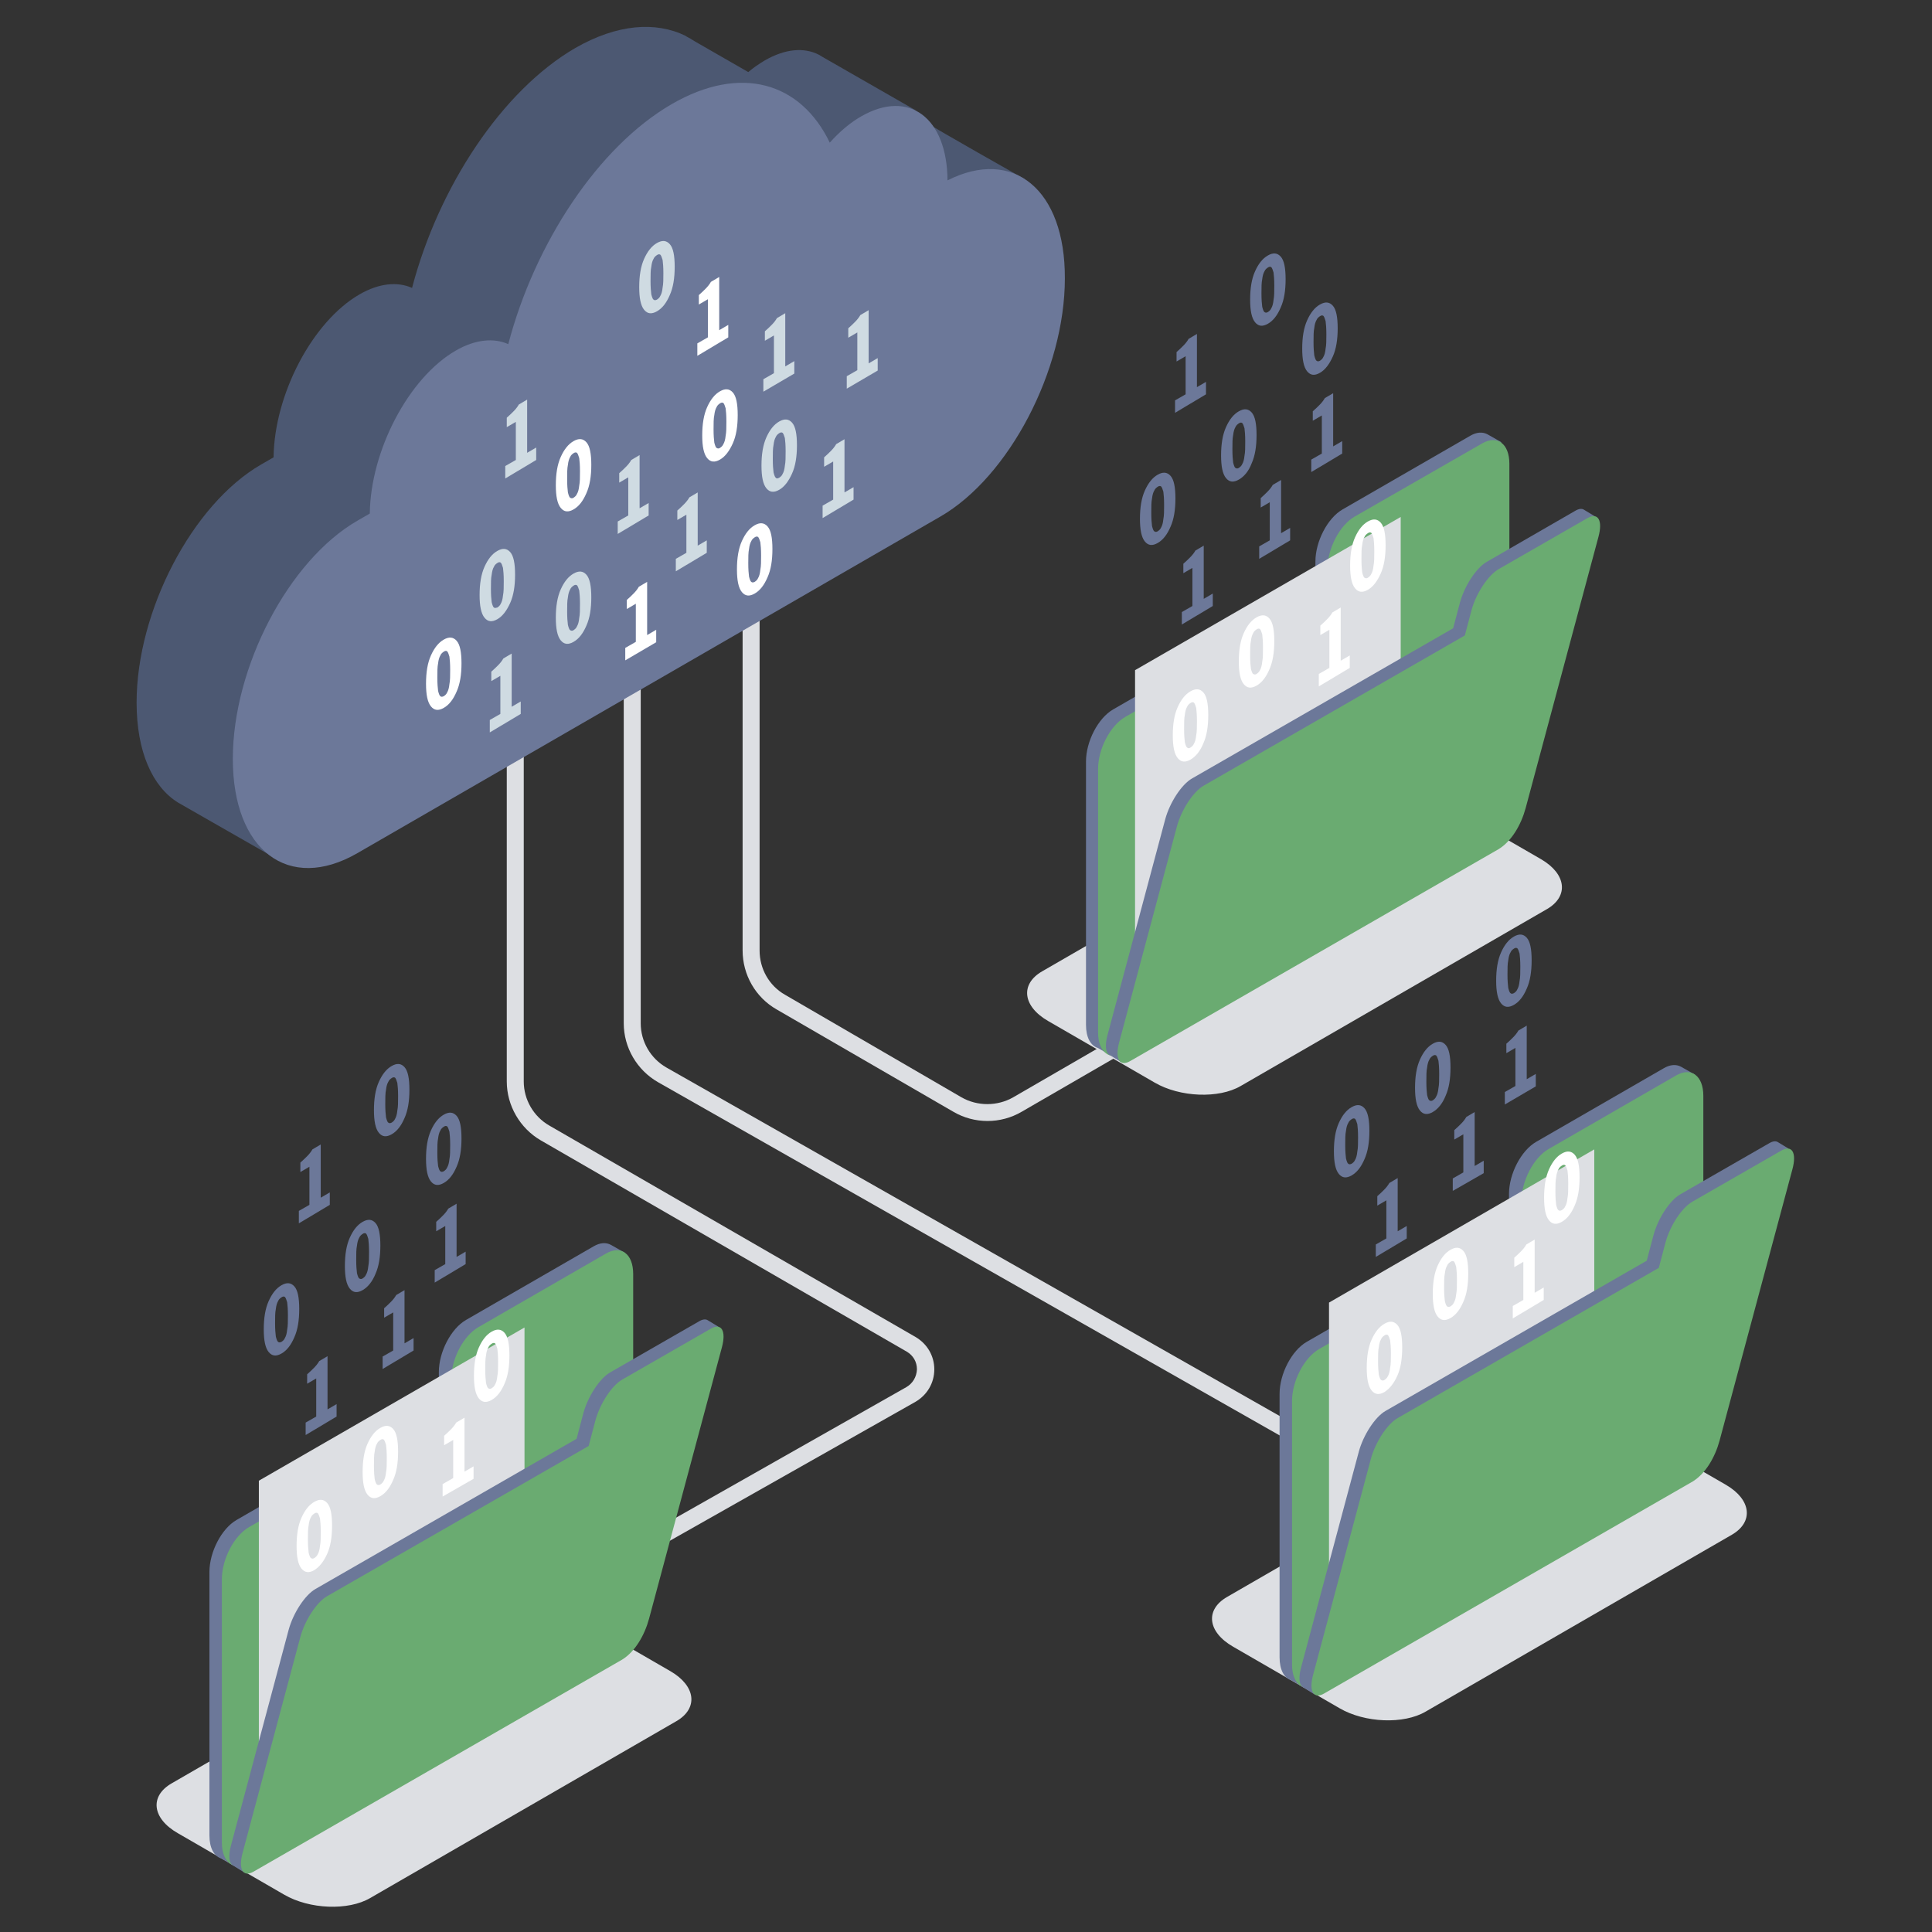 <?xml version="1.0" encoding="utf-8"?>
<!-- Generator: Adobe Illustrator 28.0.0, SVG Export Plug-In . SVG Version: 6.00 Build 0)  -->
<svg version="1.1" id="Capa_1" xmlns="http://www.w3.org/2000/svg" xmlns:xlink="http://www.w3.org/1999/xlink" x="0px" y="0px"
	 viewBox="0 0 512 512" style="enable-background:new 0 0 512 512;" xml:space="preserve">
<rect x="0" y="0" width="512" height="512" fill="#333333" stroke="none"/>
<style type="text/css">
	.st0{fill:#DDDFE3;}
	.st1{fill:#6C7899;}
	.st2{fill:#6AAB71;}
	.st3{fill:#FFFFFF;}
	.st4{fill:#4C5872;}
	.st5{fill:#CFDBE2;}
</style>
<g>
	<path class="st0" d="M179.3,456.1l-81.2,46.9c-5.8,3.4-16.1,3-22.8-0.9l-28.2-16.3c-6.8-3.9-7.5-9.8-1.6-13.2l81.2-46.9
		c5.8-3.4,16.1-3,22.8,0.9l28.2,16.3C184.4,446.8,185.1,452.7,179.3,456.1z"/>
	<path class="st0" d="M459,406.7l-81.2,46.9c-5.8,3.4-16.1,3-22.8-0.9l-28.2-16.3c-6.8-3.9-7.5-9.8-1.6-13.2l81.2-46.9
		c5.8-3.4,16.1-3,22.8,0.9l28.2,16.3C464.1,397.4,464.8,403.3,459,406.7z"/>
	<path class="st0" d="M410,240.9l-81.2,46.9c-5.8,3.4-16.1,3-22.8-0.9l-28.2-16.3c-6.8-3.9-7.5-9.8-1.6-13.2l81.2-46.9
		c5.8-3.4,16.1-3,22.8,0.9l28.2,16.3C415.1,231.6,415.8,237.5,410,240.9z"/>
	<g>
		<path class="st0" d="M142.9,427.9l-2.2-3.9l99.5-56.4c1.7-1,2.7-2.7,2.8-4.7c0-2-1-3.7-2.7-4.7l-97-56c-5.5-3.2-9-9.2-9-15.6
			v-97.8h4.5v97.8c0,4.8,2.6,9.3,6.8,11.7l97,56c3.1,1.8,5,5,5,8.6c0,3.6-1.9,6.8-5,8.6L142.9,427.9z"/>
	</g>
	<g>
		<path class="st0" d="M362.7,393.8l-188.3-107c-5.6-3.2-9.1-9.2-9.1-15.6v-98.4h4.5v98.4c0,4.8,2.6,9.3,6.8,11.7l188.3,107
			L362.7,393.8z"/>
	</g>
	<g>
		<path class="st0" d="M298.5,273.7c-0.9,0.3-1.8,0.8-2.7,1.3l-27.3,15.8c-4.2,2.4-9.5,2.4-13.7,0L208,263.6
			c-4.2-2.4-6.7-6.9-6.7-11.7v-97.7h-4.5v97.7c0,6.4,3.4,12.4,9,15.6l46.8,27.1c5.6,3.3,12.6,3.3,18.2,0l27.3-15.8
			c0.1-0.1,0.3-0.2,0.4-0.2V273.7z"/>
	</g>
	<g>
		<g>
			<path class="st1" d="M397.9,117.2l-3.7-2.1l0,0c-1.3-0.7-2.9-0.6-4.6,0.4l-33.8,19.5c-4,2.3-7.2,8.5-7.2,13.8v8.3l-53.6,30.9
				c-4,2.3-7.2,8.5-7.2,13.8v69.8c0,3.3,1.2,5.5,3.1,6.1l2.8,1.6l1.3-2.3l94.6-54.6c4-2.3,7.2-8.5,7.2-13.8V121
				c0-0.9-0.1-1.8-0.3-2.5L397.9,117.2z"/>
			<path class="st2" d="M351.8,150.7v8.3L298.2,190c-4,2.3-7.2,8.5-7.2,13.8v69.8c0,5.3,3.2,7.7,7.2,5.4l94.6-54.6
				c4-2.3,7.2-8.5,7.2-13.8v-87.7c0-5.3-3.2-7.7-7.2-5.4L359,136.9C355,139.2,351.8,145.4,351.8,150.7z"/>
			<polygon class="st0" points="371.2,230.8 300.8,271.4 300.8,177.6 371.2,137 			"/>
			<path class="st1" d="M422.6,136.8l-2.8-1.7l0,0c-0.6-0.4-1.4-0.3-2.4,0.3L394,148.9c-2.8,1.6-5.9,6.4-7.1,10.8l-1.8,6.8
				l-69.2,39.8c-2.8,1.6-5.9,6.4-7.1,10.8l-15.3,57.2c-0.7,2.6-0.5,4.4,0.3,5.1l0,0l0.1,0.1c0.1,0.1,0.2,0.1,0.2,0.1l2.9,1.8
				l97-58.4c3.4-2.1,5.9-6.4,7.1-10.8l19.3-71.9C420.6,139.2,422.6,136.8,422.6,136.8z"/>
			<path class="st2" d="M390,161.6l-1.8,6.8l-69.2,39.8c-2.8,1.6-5.9,6.4-7.1,10.8l-15.3,57.2c-1.2,4.4,0.1,6.6,2.9,5l97.7-56.2
				c3.4-2.1,5.9-6.4,7.1-10.8l19.3-71.9c1.2-4.4-0.1-6.6-2.9-5l-23.5,13.5C394.4,152.4,391.2,157.2,390,161.6z"/>
		</g>
		<g>
			<path class="st3" d="M349.5,181.9v-3.3l2.8-1.6v-10.1l-2.4,1.4v-2.5c0.7-0.6,1.3-1.2,1.8-1.7c0.5-0.5,1-1.1,1.4-1.8l2.2-1.3v14.1
				l2.4-1.4v3.3L349.5,181.9z"/>
		</g>
		<g>
			<path class="st1" d="M333.7,148.1v-3.3l2.8-1.6v-10.1l-2.4,1.4V132c0.7-0.6,1.3-1.2,1.8-1.7c0.5-0.5,1-1.1,1.4-1.8l2.2-1.3v14.1
				l2.4-1.4v3.3L333.7,148.1z"/>
		</g>
		<g>
			<path class="st1" d="M311.4,109.4v-3.3l2.8-1.6V94.4l-2.4,1.4v-2.5c0.7-0.6,1.3-1.2,1.8-1.7c0.5-0.5,1-1.1,1.4-1.8l2.2-1.3v14.1
				l2.4-1.4v3.3L311.4,109.4z"/>
		</g>
		<g>
			<path class="st1" d="M347.5,125.1v-3.3l2.8-1.6v-10.1l-2.4,1.4V109c0.7-0.6,1.3-1.2,1.8-1.7c0.5-0.5,1-1.1,1.4-1.8l2.2-1.3v14.1
				l2.4-1.4v3.3L347.5,125.1z"/>
		</g>
		<g>
			<path class="st1" d="M313.2,165.5v-3.3l2.8-1.6v-10.1l-2.4,1.4v-2.5c0.7-0.6,1.3-1.2,1.8-1.7c0.5-0.5,1-1.1,1.4-1.8l2.2-1.3v14.1
				l2.4-1.4v3.3L313.2,165.5z"/>
		</g>
		<g>
			<path class="st3" d="M333,181.7c-1.4,0.8-2.5,0.7-3.4-0.4c-0.9-1.1-1.3-3.1-1.3-6c0-3,0.4-5.5,1.3-7.5c0.9-2,2-3.4,3.4-4.2
				c1.4-0.8,2.5-0.7,3.4,0.3c0.9,1,1.3,3,1.3,6c0,3-0.4,5.5-1.3,7.5C335.5,179.5,334.4,180.9,333,181.7z M333,178.6
				c0.3-0.2,0.7-0.5,0.9-1c0.3-0.5,0.5-1.2,0.6-2.2c0.2-1,0.2-2.2,0.2-3.8c0-1.6-0.1-2.8-0.2-3.5c-0.2-0.7-0.4-1.2-0.6-1.4
				c-0.3-0.2-0.6-0.1-0.9,0.1c-0.3,0.2-0.7,0.5-0.9,1c-0.3,0.5-0.5,1.2-0.6,2.1c-0.2,0.9-0.2,2.2-0.2,3.8c0,1.6,0.1,2.7,0.2,3.5
				c0.2,0.8,0.4,1.3,0.6,1.4C332.4,178.8,332.7,178.8,333,178.6z"/>
		</g>
		<g>
			<path class="st3" d="M362.5,156.3c-1.4,0.8-2.5,0.7-3.4-0.4c-0.9-1.1-1.3-3.1-1.3-6c0-3,0.4-5.5,1.3-7.5c0.9-2,2-3.4,3.4-4.2
				c1.4-0.8,2.5-0.7,3.4,0.3c0.9,1,1.3,3,1.3,6c0,3-0.4,5.5-1.3,7.5C365,154,363.9,155.5,362.5,156.3z M362.5,153.1
				c0.3-0.2,0.7-0.5,0.9-1c0.3-0.5,0.5-1.2,0.6-2.2c0.2-1,0.2-2.2,0.2-3.8c0-1.6-0.1-2.8-0.2-3.5c-0.2-0.7-0.4-1.2-0.6-1.4
				c-0.3-0.2-0.6-0.1-0.9,0.1c-0.3,0.2-0.7,0.5-0.9,1c-0.3,0.5-0.5,1.2-0.6,2.1c-0.2,0.9-0.2,2.2-0.2,3.8c0,1.6,0.1,2.7,0.2,3.5
				c0.2,0.8,0.4,1.3,0.6,1.4C361.9,153.3,362.2,153.3,362.5,153.1z"/>
		</g>
		<g>
			<path class="st1" d="M328.3,127.1c-1.4,0.8-2.5,0.7-3.4-0.4c-0.9-1.1-1.3-3.1-1.3-6c0-3,0.4-5.5,1.3-7.5c0.9-2,2-3.4,3.4-4.2
				c1.4-0.8,2.5-0.7,3.4,0.3c0.9,1,1.3,3,1.3,6c0,3-0.4,5.5-1.3,7.5C330.9,124.9,329.7,126.3,328.3,127.1z M328.3,124
				c0.3-0.2,0.7-0.5,0.9-1c0.3-0.5,0.5-1.2,0.6-2.2c0.2-1,0.2-2.2,0.2-3.8c0-1.6-0.1-2.8-0.2-3.5c-0.2-0.7-0.4-1.2-0.6-1.4
				c-0.3-0.2-0.6-0.1-0.9,0.1c-0.3,0.2-0.7,0.5-0.9,1c-0.3,0.5-0.5,1.2-0.6,2.1c-0.2,0.9-0.2,2.2-0.2,3.8c0,1.6,0.1,2.7,0.2,3.5
				c0.2,0.8,0.4,1.3,0.6,1.4C327.7,124.2,328,124.2,328.3,124z"/>
		</g>
		<g>
			<path class="st1" d="M336,85.8c-1.4,0.8-2.5,0.7-3.4-0.4c-0.9-1.1-1.3-3.1-1.3-6c0-3,0.4-5.5,1.3-7.5c0.9-2,2-3.4,3.4-4.2
				c1.4-0.8,2.5-0.7,3.4,0.3c0.9,1,1.3,3,1.3,6c0,3-0.4,5.5-1.3,7.5C338.5,83.6,337.4,85,336,85.8z M336,82.7c0.3-0.2,0.7-0.5,0.9-1
				c0.3-0.5,0.5-1.2,0.6-2.2c0.2-1,0.2-2.2,0.2-3.8c0-1.6-0.1-2.8-0.2-3.5c-0.2-0.7-0.4-1.2-0.6-1.4c-0.3-0.2-0.6-0.1-0.9,0.1
				c-0.3,0.2-0.7,0.5-0.9,1c-0.3,0.5-0.5,1.2-0.6,2.1c-0.2,0.9-0.2,2.2-0.2,3.8c0,1.6,0.1,2.7,0.2,3.5c0.2,0.8,0.4,1.3,0.6,1.4
				C335.3,82.9,335.7,82.9,336,82.7z"/>
		</g>
		<g>
			<path class="st1" d="M306.8,143.9c-1.4,0.8-2.5,0.7-3.4-0.4c-0.9-1.1-1.3-3.1-1.3-6c0-3,0.4-5.5,1.3-7.5c0.9-2,2-3.4,3.4-4.2
				c1.4-0.8,2.5-0.7,3.4,0.3c0.9,1,1.3,3,1.3,6c0,3-0.4,5.5-1.3,7.5C309.3,141.7,308.2,143.1,306.8,143.9z M306.8,140.8
				c0.3-0.2,0.7-0.5,0.9-1c0.3-0.5,0.5-1.2,0.6-2.2c0.2-1,0.2-2.2,0.2-3.8c0-1.6-0.1-2.8-0.2-3.5c-0.2-0.7-0.4-1.2-0.6-1.4
				c-0.3-0.2-0.6-0.1-0.9,0.1c-0.3,0.2-0.7,0.5-0.9,1c-0.3,0.5-0.5,1.2-0.6,2.1c-0.2,0.9-0.2,2.2-0.2,3.8c0,1.6,0.1,2.7,0.2,3.5
				c0.2,0.8,0.4,1.3,0.6,1.4C306.1,141,306.5,141,306.8,140.8z"/>
		</g>
		<g>
			<path class="st1" d="M349.8,98.8c-1.4,0.8-2.5,0.7-3.4-0.4c-0.9-1.1-1.3-3.1-1.3-6c0-3,0.4-5.5,1.3-7.5c0.9-2,2-3.4,3.4-4.2
				c1.4-0.8,2.5-0.7,3.4,0.3c0.9,1,1.3,3,1.3,6c0,3-0.4,5.5-1.3,7.5C352.3,96.5,351.2,98,349.8,98.8z M349.8,95.6
				c0.3-0.2,0.7-0.5,0.9-1c0.3-0.5,0.5-1.2,0.6-2.2c0.2-1,0.2-2.2,0.2-3.8c0-1.6-0.1-2.8-0.2-3.5c-0.2-0.7-0.4-1.2-0.6-1.4
				c-0.3-0.2-0.6-0.1-0.9,0.1c-0.3,0.2-0.7,0.5-0.9,1c-0.3,0.5-0.5,1.2-0.6,2.1c-0.2,0.9-0.2,2.2-0.2,3.8c0,1.6,0.1,2.7,0.2,3.5
				c0.2,0.8,0.4,1.3,0.6,1.4C349.1,95.8,349.5,95.8,349.8,95.6z"/>
		</g>
		<g>
			<path class="st3" d="M315.5,201.3c-1.4,0.8-2.5,0.7-3.4-0.4c-0.9-1.1-1.3-3.1-1.3-6c0-3,0.4-5.5,1.3-7.5c0.9-2,2-3.4,3.4-4.2
				c1.4-0.8,2.5-0.7,3.4,0.3c0.9,1,1.3,3,1.3,6c0,3-0.4,5.5-1.3,7.5C318.1,199,316.9,200.5,315.5,201.3z M315.5,198.1
				c0.3-0.2,0.7-0.5,0.9-1c0.3-0.5,0.5-1.2,0.6-2.2c0.2-1,0.2-2.2,0.2-3.8c0-1.6-0.1-2.8-0.2-3.5c-0.2-0.7-0.4-1.2-0.6-1.4
				c-0.3-0.2-0.6-0.1-0.9,0.1c-0.3,0.2-0.7,0.5-0.9,1c-0.3,0.5-0.5,1.2-0.6,2.1c-0.2,0.9-0.2,2.2-0.2,3.8c0,1.6,0.1,2.7,0.2,3.5
				c0.2,0.8,0.4,1.3,0.6,1.4C314.9,198.4,315.2,198.3,315.5,198.1z"/>
		</g>
	</g>
	<g>
		<g>
			<path class="st1" d="M449.2,284.8l-3.7-2.1l0,0c-1.3-0.7-2.9-0.6-4.6,0.4l-33.8,19.5c-4,2.3-7.2,8.5-7.2,13.8v8.3l-53.6,30.9
				c-4,2.3-7.2,8.5-7.2,13.8v69.8c0,3.3,1.2,5.5,3.1,6.1l2.8,1.6l1.3-2.3l94.6-54.6c4-2.3,7.2-8.5,7.2-13.8v-87.7
				c0-0.9-0.1-1.8-0.3-2.5L449.2,284.8z"/>
			<path class="st2" d="M403.2,318.3v8.3l-53.6,30.9c-4,2.3-7.2,8.5-7.2,13.8v69.8c0,5.3,3.2,7.7,7.2,5.4l94.6-54.6
				c4-2.3,7.2-8.5,7.2-13.8v-87.7c0-5.3-3.2-7.7-7.2-5.4l-33.8,19.5C406.4,306.8,403.2,313,403.2,318.3z"/>
			<polygon class="st0" points="422.5,398.4 352.2,439 352.2,345.2 422.5,304.6 			"/>
			<path class="st1" d="M474,304.4l-2.8-1.7l0,0c-0.6-0.4-1.4-0.3-2.4,0.3l-23.5,13.5c-2.8,1.6-5.9,6.4-7.1,10.8l-1.8,6.8
				l-69.2,39.8c-2.8,1.6-5.9,6.4-7.1,10.8l-15.3,57.2c-0.7,2.6-0.5,4.4,0.3,5.1l0,0l0.1,0.1c0.1,0.1,0.2,0.1,0.2,0.1l2.9,1.8
				l97-58.4c3.4-2.1,5.9-6.4,7.1-10.8l19.3-71.9C472,306.8,474,304.4,474,304.4z"/>
			<path class="st2" d="M441.4,329.2l-1.8,6.8l-69.2,39.8c-2.8,1.6-5.9,6.4-7.1,10.8l-15.3,57.2c-1.2,4.4,0.1,6.6,2.9,5l97.7-56.2
				c3.4-2.1,5.9-6.4,7.1-10.8l19.3-71.9c1.2-4.4-0.1-6.6-2.9-5l-23.5,13.5C445.7,320,442.6,324.8,441.4,329.2z"/>
		</g>
		<g>
			<path class="st3" d="M400.9,349.4v-3.3l2.8-1.6v-10.1l-2.4,1.4v-2.5c0.7-0.6,1.3-1.2,1.8-1.7c0.5-0.5,1-1.1,1.4-1.8l2.2-1.3v14.1
				l2.4-1.4v3.3L400.9,349.4z"/>
		</g>
		<g>
			<path class="st1" d="M385,315.6v-3.3l2.8-1.6v-10.1l-2.4,1.4v-2.5c0.7-0.6,1.3-1.2,1.8-1.7c0.5-0.5,1-1.1,1.4-1.8l2.2-1.3V309
				l2.4-1.4v3.3L385,315.6z"/>
		</g>
		<g>
			<path class="st1" d="M398.8,292.7v-3.3l2.8-1.6v-10.1l-2.4,1.4v-2.5c0.7-0.6,1.3-1.2,1.8-1.7c0.5-0.5,1-1.1,1.4-1.8l2.2-1.3V286
				l2.4-1.4v3.3L398.8,292.7z"/>
		</g>
		<g>
			<path class="st1" d="M364.6,333.1v-3.3l2.8-1.6v-10.1l-2.4,1.4v-2.5c0.7-0.6,1.3-1.2,1.8-1.7c0.5-0.5,1-1.1,1.4-1.8l2.2-1.3v14.1
				l2.4-1.4v3.3L364.6,333.1z"/>
		</g>
		<g>
			<path class="st3" d="M384.4,349.3c-1.4,0.8-2.5,0.7-3.4-0.4c-0.9-1.1-1.3-3.1-1.3-6c0-3,0.4-5.5,1.3-7.5c0.9-2,2-3.4,3.4-4.2
				c1.4-0.8,2.5-0.7,3.4,0.3c0.9,1,1.3,3,1.3,6c0,3-0.4,5.5-1.3,7.5C386.9,347.1,385.8,348.5,384.4,349.3z M384.4,346.2
				c0.3-0.2,0.7-0.5,0.9-1c0.3-0.5,0.5-1.2,0.6-2.2c0.2-1,0.2-2.2,0.2-3.8c0-1.6-0.1-2.8-0.2-3.5c-0.2-0.7-0.4-1.2-0.6-1.4
				c-0.3-0.2-0.6-0.1-0.9,0.1c-0.3,0.2-0.7,0.5-0.9,1c-0.3,0.5-0.5,1.2-0.6,2.1c-0.2,0.9-0.2,2.2-0.2,3.8c0,1.6,0.1,2.7,0.2,3.5
				c0.2,0.8,0.4,1.3,0.6,1.4C383.7,346.4,384,346.4,384.4,346.2z"/>
		</g>
		<g>
			<path class="st3" d="M413.9,323.8c-1.4,0.8-2.5,0.7-3.4-0.4c-0.9-1.1-1.3-3.1-1.3-6c0-3,0.4-5.5,1.3-7.5c0.9-2,2-3.4,3.4-4.2
				c1.4-0.8,2.5-0.7,3.4,0.3c0.9,1,1.3,3,1.3,6c0,3-0.4,5.5-1.3,7.5C416.4,321.6,415.3,323,413.9,323.8z M413.9,320.7
				c0.3-0.2,0.7-0.5,0.9-1c0.3-0.5,0.5-1.2,0.6-2.2c0.2-1,0.2-2.2,0.2-3.8c0-1.6-0.1-2.8-0.2-3.5c-0.2-0.7-0.4-1.2-0.6-1.4
				c-0.3-0.2-0.6-0.1-0.9,0.1c-0.3,0.2-0.7,0.5-0.9,1c-0.3,0.5-0.5,1.2-0.6,2.1c-0.2,0.9-0.2,2.2-0.2,3.8c0,1.6,0.1,2.7,0.2,3.5
				c0.2,0.8,0.4,1.3,0.6,1.4C413.2,320.9,413.5,320.9,413.9,320.7z"/>
		</g>
		<g>
			<path class="st1" d="M379.7,294.7c-1.4,0.8-2.5,0.7-3.4-0.4c-0.9-1.1-1.3-3.1-1.3-6c0-3,0.4-5.5,1.3-7.5c0.9-2,2-3.4,3.4-4.2
				c1.4-0.8,2.5-0.7,3.4,0.3c0.9,1,1.3,3,1.3,6c0,3-0.4,5.5-1.3,7.5C382.3,292.4,381.1,293.9,379.7,294.7z M379.7,291.6
				c0.3-0.2,0.7-0.5,0.9-1c0.3-0.5,0.5-1.2,0.6-2.2c0.2-1,0.2-2.2,0.2-3.8c0-1.6-0.1-2.8-0.2-3.5c-0.2-0.7-0.4-1.2-0.6-1.4
				c-0.3-0.2-0.6-0.1-0.9,0.1c-0.3,0.2-0.7,0.5-0.9,1c-0.3,0.5-0.5,1.2-0.6,2.1c-0.2,0.9-0.2,2.2-0.2,3.8c0,1.6,0.1,2.7,0.2,3.5
				c0.2,0.8,0.4,1.3,0.6,1.4C379.1,291.8,379.4,291.8,379.7,291.6z"/>
		</g>
		<g>
			<path class="st1" d="M358.2,311.5c-1.4,0.8-2.5,0.7-3.4-0.4c-0.9-1.1-1.3-3.1-1.3-6c0-3,0.4-5.5,1.3-7.5c0.9-2,2-3.4,3.4-4.2
				c1.4-0.8,2.5-0.7,3.4,0.3c0.9,1,1.3,3,1.3,6c0,3-0.4,5.5-1.3,7.5C360.7,309.3,359.6,310.7,358.2,311.5z M358.2,308.4
				c0.3-0.2,0.7-0.5,0.9-1c0.3-0.5,0.5-1.2,0.6-2.2c0.2-1,0.2-2.2,0.2-3.8c0-1.6-0.1-2.8-0.2-3.5c-0.2-0.7-0.4-1.2-0.6-1.4
				c-0.3-0.2-0.6-0.1-0.9,0.1c-0.3,0.2-0.7,0.5-0.9,1c-0.3,0.5-0.5,1.2-0.6,2.1c-0.2,0.9-0.2,2.2-0.2,3.8c0,1.6,0.1,2.7,0.2,3.5
				c0.2,0.8,0.4,1.3,0.6,1.4C357.5,308.6,357.8,308.6,358.2,308.4z"/>
		</g>
		<g>
			<path class="st1" d="M401.2,266.3c-1.4,0.8-2.5,0.7-3.4-0.4c-0.9-1.1-1.3-3.1-1.3-6c0-3,0.4-5.5,1.3-7.5c0.9-2,2-3.4,3.4-4.2
				c1.4-0.8,2.5-0.7,3.4,0.3c0.9,1,1.3,3,1.3,6c0,3-0.4,5.5-1.3,7.5C403.7,264.1,402.6,265.5,401.2,266.3z M401.2,263.2
				c0.3-0.2,0.7-0.5,0.9-1c0.3-0.5,0.5-1.2,0.6-2.2c0.2-1,0.2-2.2,0.2-3.8c0-1.6-0.1-2.8-0.2-3.5c-0.2-0.7-0.4-1.2-0.6-1.4
				c-0.3-0.2-0.6-0.1-0.9,0.1c-0.3,0.2-0.7,0.5-0.9,1c-0.3,0.5-0.5,1.2-0.6,2.1c-0.2,0.9-0.2,2.2-0.2,3.8c0,1.6,0.1,2.7,0.2,3.5
				c0.2,0.8,0.4,1.3,0.6,1.4C400.5,263.4,400.8,263.4,401.2,263.2z"/>
		</g>
		<g>
			<path class="st3" d="M366.9,368.9c-1.4,0.8-2.5,0.7-3.4-0.4c-0.9-1.1-1.3-3.1-1.3-6c0-3,0.4-5.5,1.3-7.5c0.9-2,2-3.4,3.4-4.2
				c1.4-0.8,2.5-0.7,3.4,0.3c0.9,1,1.3,3,1.3,6c0,3-0.4,5.5-1.3,7.5C369.4,366.6,368.3,368,366.9,368.9z M366.9,365.7
				c0.3-0.2,0.7-0.5,0.9-1c0.3-0.5,0.5-1.2,0.6-2.2c0.2-1,0.2-2.2,0.2-3.8c0-1.6-0.1-2.8-0.2-3.5c-0.2-0.7-0.4-1.2-0.6-1.4
				c-0.3-0.2-0.6-0.1-0.9,0.1c-0.3,0.2-0.7,0.5-0.9,1c-0.3,0.5-0.5,1.2-0.6,2.1c-0.2,0.9-0.2,2.2-0.2,3.8c0,1.6,0.1,2.7,0.2,3.5
				c0.2,0.8,0.4,1.3,0.6,1.4C366.3,365.9,366.6,365.9,366.9,365.7z"/>
		</g>
	</g>
	<g>
		<g>
			<path class="st1" d="M165.6,332l-3.7-2.1l0,0c-1.3-0.7-2.9-0.6-4.6,0.4l-33.8,19.5c-4,2.3-7.2,8.5-7.2,13.8v8.3l-53.6,30.9
				c-4,2.3-7.2,8.5-7.2,13.8v69.8c0,3.3,1.2,5.5,3.1,6.1l2.8,1.6l1.3-2.3l94.6-54.6c4-2.3,7.2-8.5,7.2-13.8v-87.7
				c0-0.9-0.1-1.8-0.3-2.5L165.6,332z"/>
			<path class="st2" d="M119.6,365.5v8.3L66,404.7c-4,2.3-7.2,8.5-7.2,13.8v69.8c0,5.3,3.2,7.7,7.2,5.4l94.6-54.6
				c4-2.3,7.2-8.5,7.2-13.8v-87.7c0-5.3-3.2-7.7-7.2-5.4l-33.8,19.5C122.8,354,119.6,360.1,119.6,365.5z"/>
			<polygon class="st0" points="139,445.6 68.6,486.2 68.6,392.4 139,351.8 			"/>
			<path class="st1" d="M190.4,351.6l-2.8-1.7l0,0c-0.6-0.4-1.4-0.3-2.4,0.3l-23.5,13.5c-2.8,1.6-5.9,6.4-7.1,10.8l-1.8,6.8
				l-69.2,39.8c-2.8,1.6-5.9,6.4-7.1,10.8l-15.3,57.2c-0.7,2.6-0.5,4.4,0.3,5.1l0,0l0.1,0.1c0.1,0.1,0.2,0.1,0.2,0.1l2.9,1.8
				l97-58.4c3.4-2.1,5.9-6.4,7.1-10.8l19.3-71.9C188.4,354,190.4,351.6,190.4,351.6z"/>
			<path class="st2" d="M157.8,376.4l-1.8,6.8L86.7,423c-2.8,1.6-5.9,6.4-7.1,10.8L64.3,491c-1.2,4.4,0.1,6.6,2.9,5l97.7-56.2
				c3.4-2.1,5.9-6.4,7.1-10.8l19.3-71.9c1.2-4.4-0.1-6.6-2.9-5l-23.5,13.5C162.1,367.2,159,372,157.8,376.4z"/>
		</g>
		<g>
			<path class="st3" d="M117.3,396.6v-3.3l2.8-1.6v-10.1l-2.4,1.4v-2.5c0.7-0.6,1.3-1.2,1.8-1.7c0.5-0.5,1-1.1,1.4-1.8l2.2-1.3V390
				l2.4-1.4v3.3L117.3,396.6z"/>
		</g>
		<g>
			<path class="st1" d="M101.4,362.8v-3.3l2.8-1.6v-10.1l-2.4,1.4v-2.5c0.7-0.6,1.3-1.2,1.8-1.7c0.5-0.5,1-1.1,1.4-1.8l2.2-1.3v14.1
				l2.4-1.4v3.3L101.4,362.8z"/>
		</g>
		<g>
			<path class="st1" d="M79.2,324.2v-3.3l2.8-1.6v-10.1l-2.4,1.4v-2.5c0.7-0.6,1.3-1.2,1.8-1.7c0.5-0.5,1-1.1,1.4-1.8l2.2-1.3v14.1
				l2.4-1.4v3.3L79.2,324.2z"/>
		</g>
		<g>
			<path class="st1" d="M115.2,339.9v-3.3l2.8-1.6v-10.1l-2.4,1.4v-2.5c0.7-0.6,1.3-1.2,1.8-1.7c0.5-0.5,1-1.1,1.4-1.8l2.2-1.3v14.1
				l2.4-1.4v3.3L115.2,339.9z"/>
		</g>
		<g>
			<path class="st1" d="M81,380.3v-3.3l2.8-1.6v-10.1l-2.4,1.4v-2.5c0.7-0.6,1.3-1.2,1.8-1.7c0.5-0.5,1-1.1,1.4-1.8l2.2-1.3v14.1
				l2.4-1.4v3.3L81,380.3z"/>
		</g>
		<g>
			<path class="st3" d="M100.8,396.5c-1.4,0.8-2.5,0.7-3.4-0.4c-0.9-1.1-1.3-3.1-1.3-6c0-3,0.4-5.5,1.3-7.5c0.9-2,2-3.4,3.4-4.2
				c1.4-0.8,2.5-0.7,3.4,0.3c0.9,1,1.3,3,1.3,6c0,3-0.4,5.5-1.3,7.5C103.3,394.3,102.2,395.7,100.8,396.5z M100.8,393.4
				c0.3-0.2,0.7-0.5,0.9-1c0.3-0.5,0.5-1.2,0.6-2.2c0.2-1,0.2-2.2,0.2-3.8c0-1.6-0.1-2.8-0.2-3.5c-0.2-0.7-0.4-1.2-0.6-1.4
				c-0.3-0.2-0.6-0.1-0.9,0.1c-0.3,0.2-0.7,0.5-0.9,1c-0.3,0.5-0.5,1.2-0.6,2.1c-0.2,0.9-0.2,2.2-0.2,3.8c0,1.6,0.1,2.7,0.2,3.5
				c0.2,0.8,0.4,1.3,0.6,1.4C100.1,393.6,100.5,393.6,100.8,393.4z"/>
		</g>
		<g>
			<path class="st3" d="M130.3,371c-1.4,0.8-2.5,0.7-3.4-0.4c-0.9-1.1-1.3-3.1-1.3-6c0-3,0.4-5.5,1.3-7.5c0.9-2,2-3.4,3.4-4.2
				c1.4-0.8,2.5-0.7,3.4,0.3c0.9,1,1.3,3,1.3,6c0,3-0.4,5.5-1.3,7.5C132.8,368.8,131.7,370.2,130.3,371z M130.3,367.9
				c0.3-0.2,0.7-0.5,0.9-1c0.3-0.5,0.5-1.2,0.6-2.2c0.2-1,0.2-2.2,0.2-3.8c0-1.6-0.1-2.8-0.2-3.5c-0.2-0.7-0.4-1.2-0.6-1.4
				c-0.3-0.2-0.6-0.1-0.9,0.1c-0.3,0.2-0.7,0.5-0.9,1c-0.3,0.5-0.5,1.2-0.6,2.1c-0.2,0.9-0.2,2.2-0.2,3.8c0,1.6,0.1,2.7,0.2,3.5
				c0.2,0.8,0.4,1.3,0.6,1.4C129.6,368.1,130,368.1,130.3,367.9z"/>
		</g>
		<g>
			<path class="st1" d="M96.1,341.9c-1.4,0.8-2.5,0.7-3.4-0.4c-0.9-1.1-1.3-3.1-1.3-6c0-3,0.4-5.5,1.3-7.5c0.9-2,2-3.4,3.4-4.2
				c1.4-0.8,2.5-0.7,3.4,0.3c0.9,1,1.3,3,1.3,6c0,3-0.4,5.5-1.3,7.5C98.7,339.6,97.5,341.1,96.1,341.9z M96.1,338.8
				c0.3-0.2,0.7-0.5,0.9-1c0.3-0.5,0.5-1.2,0.6-2.2c0.2-1,0.2-2.2,0.2-3.8c0-1.6-0.1-2.8-0.2-3.5c-0.2-0.7-0.4-1.2-0.6-1.4
				c-0.3-0.2-0.6-0.1-0.9,0.1c-0.3,0.2-0.7,0.5-0.9,1c-0.3,0.5-0.5,1.2-0.6,2.1c-0.2,0.9-0.2,2.2-0.2,3.8c0,1.6,0.1,2.7,0.2,3.5
				c0.2,0.8,0.4,1.3,0.6,1.4C95.5,339,95.8,339,96.1,338.8z"/>
		</g>
		<g>
			<path class="st1" d="M103.8,300.6c-1.4,0.8-2.5,0.7-3.4-0.4c-0.9-1.1-1.3-3.1-1.3-6c0-3,0.4-5.5,1.3-7.5c0.9-2,2-3.4,3.4-4.2
				c1.4-0.8,2.5-0.7,3.4,0.3c0.9,1,1.3,3,1.3,6c0,3-0.4,5.5-1.3,7.5C106.3,298.4,105.2,299.8,103.8,300.6z M103.8,297.5
				c0.3-0.2,0.7-0.5,0.9-1c0.3-0.5,0.5-1.2,0.6-2.2c0.2-1,0.2-2.2,0.2-3.8c0-1.6-0.1-2.8-0.2-3.5c-0.2-0.7-0.4-1.2-0.6-1.4
				c-0.3-0.2-0.6-0.1-0.9,0.1c-0.3,0.2-0.7,0.5-0.9,1c-0.3,0.5-0.5,1.2-0.6,2.1c-0.2,0.9-0.2,2.2-0.2,3.8c0,1.6,0.1,2.7,0.2,3.5
				c0.2,0.8,0.4,1.3,0.6,1.4C103.1,297.7,103.4,297.7,103.8,297.5z"/>
		</g>
		<g>
			<path class="st1" d="M74.6,358.7c-1.4,0.8-2.5,0.7-3.4-0.4c-0.9-1.1-1.3-3.1-1.3-6c0-3,0.4-5.5,1.3-7.5c0.9-2,2-3.4,3.4-4.2
				c1.4-0.8,2.5-0.7,3.4,0.3c0.9,1,1.3,3,1.3,6c0,3-0.4,5.5-1.3,7.5C77.1,356.5,76,357.9,74.6,358.7z M74.6,355.6
				c0.3-0.2,0.7-0.5,0.9-1c0.3-0.5,0.5-1.2,0.6-2.2c0.2-1,0.2-2.2,0.2-3.8c0-1.6-0.1-2.8-0.2-3.5c-0.2-0.7-0.4-1.2-0.6-1.4
				c-0.3-0.2-0.6-0.1-0.9,0.1c-0.3,0.2-0.7,0.5-0.9,1c-0.3,0.5-0.5,1.2-0.6,2.1c-0.2,0.9-0.2,2.2-0.2,3.8c0,1.6,0.1,2.7,0.2,3.5
				c0.2,0.8,0.4,1.3,0.6,1.4C73.9,355.8,74.2,355.8,74.6,355.6z"/>
		</g>
		<g>
			<path class="st1" d="M117.6,313.5c-1.4,0.8-2.5,0.7-3.4-0.4c-0.9-1.1-1.3-3.1-1.3-6c0-3,0.4-5.5,1.3-7.5c0.9-2,2-3.4,3.4-4.2
				c1.4-0.8,2.5-0.7,3.4,0.3c0.9,1,1.3,3,1.3,6c0,3-0.4,5.5-1.3,7.5C120.1,311.3,119,312.7,117.6,313.5z M117.6,310.4
				c0.3-0.2,0.7-0.5,0.9-1c0.3-0.5,0.5-1.2,0.6-2.2c0.2-1,0.2-2.2,0.2-3.8c0-1.6-0.1-2.8-0.2-3.5c-0.2-0.7-0.4-1.2-0.6-1.4
				c-0.3-0.2-0.6-0.1-0.9,0.1c-0.3,0.2-0.7,0.5-0.9,1c-0.3,0.5-0.5,1.2-0.6,2.1c-0.2,0.9-0.2,2.2-0.2,3.8c0,1.6,0.1,2.7,0.2,3.5
				c0.2,0.8,0.4,1.3,0.6,1.4C116.9,310.6,117.2,310.6,117.6,310.4z"/>
		</g>
		<g>
			<path class="st3" d="M83.3,416.1c-1.4,0.8-2.5,0.7-3.4-0.4c-0.9-1.1-1.3-3.1-1.3-6c0-3,0.4-5.5,1.3-7.5c0.9-2,2-3.4,3.4-4.2
				c1.4-0.8,2.5-0.7,3.4,0.3c0.9,1,1.3,3,1.3,6c0,3-0.4,5.5-1.3,7.5C85.8,413.8,84.7,415.2,83.3,416.1z M83.3,412.9
				c0.3-0.2,0.7-0.5,0.9-1c0.3-0.5,0.5-1.2,0.6-2.2c0.2-1,0.2-2.2,0.2-3.8c0-1.6-0.1-2.8-0.2-3.5c-0.2-0.7-0.4-1.2-0.6-1.4
				c-0.3-0.2-0.6-0.1-0.9,0.1c-0.3,0.2-0.7,0.5-0.9,1c-0.3,0.5-0.5,1.2-0.6,2.1c-0.2,0.9-0.2,2.2-0.2,3.8c0,1.6,0.1,2.7,0.2,3.5
				c0.2,0.8,0.4,1.3,0.6,1.4C82.7,413.1,83,413.1,83.3,412.9z"/>
		</g>
	</g>
	<g>
		<path class="st4" d="M271.6,47.5c0,0-24.8-14-25.2-14.5l0,0.1c-1.4-1-2.8-1.7-4.4-2.2l0.6-1.7L218,15.1c-0.3-0.2-0.7-0.4-1-0.6
			l0,0l0,0c-3.9-2-8.9-1.6-14.3,1.5c-1.5,0.9-3,1.9-4.4,3.1l-14.1-8.1c-0.8-0.5-1.6-1-2.4-1.4l-0.1-0.1l0,0
			c-8-3.9-18.2-3.1-29.2,3.2v0c-19.5,11.3-36.3,36.9-43.3,63.6c-3.8-1.7-8.7-1.3-13.9,1.7h0c-12.5,7.2-22.6,26.5-22.8,43.2l-3.3,1.9
			c-18.2,10.5-33,38.8-33,63.1l0,0c0,13,4.2,22.3,11,26.5c0,0,0,0,0,0l27.1,15.5l2.7-9.5c0,0-3.7-3.4-8-7.3c0.1-0.1,0.2-0.1,0.3-0.2
			l154.5-89.2c18.2-10.5,33-38.8,33-63.1v0c0-3.4-0.3-6.6-0.9-9.5l12,5.9L271.6,47.5z"/>
		<path class="st1" d="M251.1,47.8c-0.1-16.6-10.2-24.2-22.8-17l0,0c-3,1.7-5.8,4.1-8.4,7C212.2,21.8,196.3,17,178,27.6h0
			c-19.5,11.3-36.3,36.9-43.3,63.6c-3.8-1.7-8.7-1.3-13.9,1.7l0,0c-12.5,7.2-22.6,26.5-22.8,43.2l-3.3,1.9
			c-18.2,10.5-33,38.8-33,63.1v0c0,24.3,14.8,35.5,33,25l154.5-89.2c18.2-10.5,33-38.8,33-63.1v0C282.3,50.2,268.5,39,251.1,47.8z"
			/>
	</g>
	<g>
		<path class="st3" d="M184.8,94.3V91l2.8-1.6V79.3l-2.4,1.4v-2.5c0.7-0.6,1.3-1.2,1.8-1.7c0.5-0.5,1-1.1,1.4-1.8l2.2-1.3v14.1
			l2.4-1.4v3.3L184.8,94.3z"/>
	</g>
	<g>
		<path class="st3" d="M165.7,175v-3.3l2.8-1.6V160l-2.4,1.4V159c0.7-0.6,1.3-1.2,1.8-1.7c0.5-0.5,1-1.1,1.4-1.8l2.2-1.3v14.1
			l2.4-1.4v3.3L165.7,175z"/>
	</g>
	<g>
		<path class="st5" d="M179.1,151.4v-3.3l2.8-1.6v-10.1l-2.4,1.4v-2.5c0.7-0.6,1.3-1.2,1.8-1.7c0.5-0.5,1-1.1,1.4-1.8l2.2-1.3v14.1
			l2.4-1.4v3.3L179.1,151.4z"/>
	</g>
	<g>
		<path class="st5" d="M129.8,194.1v-3.3l2.8-1.6v-10.1l-2.4,1.4V178c0.7-0.6,1.3-1.2,1.8-1.7c0.5-0.5,1-1.1,1.4-1.8l2.2-1.3v14.1
			l2.4-1.4v3.3L129.8,194.1z"/>
	</g>
	<g>
		<path class="st5" d="M163.7,141.5v-3.3l2.8-1.6v-10.1l-2.4,1.4v-2.5c0.7-0.6,1.3-1.2,1.8-1.7c0.5-0.5,1-1.1,1.4-1.8l2.2-1.3v14.1
			l2.4-1.4v3.3L163.7,141.5z"/>
	</g>
	<g>
		<path class="st5" d="M224.4,103v-3.3l2.8-1.6V88.1l-2.4,1.4V87c0.7-0.6,1.3-1.2,1.8-1.7c0.5-0.5,1-1.1,1.4-1.8l2.2-1.3v14.1
			l2.4-1.4v3.3L224.4,103z"/>
	</g>
	<g>
		<path class="st5" d="M202.3,103.8v-3.3l2.8-1.6V88.9l-2.4,1.4v-2.5c0.7-0.6,1.3-1.2,1.8-1.7c0.5-0.5,1-1.1,1.4-1.8l2.2-1.3v14.1
			l2.4-1.4v3.3L202.3,103.8z"/>
	</g>
	<g>
		<path class="st5" d="M133.9,126.8v-3.3l2.8-1.6v-10.1l-2.4,1.4v-2.5c0.7-0.6,1.3-1.2,1.8-1.7c0.5-0.5,1-1.1,1.4-1.8l2.2-1.3v14.1
			l2.4-1.4v3.3L133.9,126.8z"/>
	</g>
	<g>
		<path class="st5" d="M218,137.3v-3.3l2.8-1.6v-10.1l-2.4,1.4v-2.5c0.7-0.6,1.3-1.2,1.8-1.7c0.5-0.5,1-1.1,1.4-1.8l2.2-1.3v14.1
			l2.4-1.4v3.3L218,137.3z"/>
	</g>
	<g>
		<path class="st3" d="M200,157.3c-1.4,0.8-2.5,0.7-3.4-0.4c-0.9-1.1-1.3-3.1-1.3-6c0-3,0.4-5.5,1.3-7.5c0.9-2,2-3.4,3.4-4.2
			c1.4-0.8,2.5-0.7,3.4,0.3c0.9,1,1.3,3,1.3,6c0,3-0.4,5.5-1.3,7.5C202.5,155.1,201.4,156.5,200,157.3z M200,154.2
			c0.3-0.2,0.7-0.5,0.9-1c0.3-0.5,0.5-1.2,0.6-2.2c0.2-1,0.2-2.2,0.2-3.8c0-1.6-0.1-2.8-0.2-3.5c-0.2-0.7-0.4-1.2-0.6-1.4
			c-0.3-0.2-0.6-0.1-0.9,0.1c-0.3,0.2-0.7,0.5-0.9,1c-0.3,0.5-0.5,1.2-0.6,2.1c-0.2,0.9-0.2,2.2-0.2,3.8c0,1.6,0.1,2.7,0.2,3.5
			c0.2,0.8,0.4,1.3,0.6,1.4C199.3,154.4,199.6,154.4,200,154.2z"/>
	</g>
	<g>
		<path class="st3" d="M190.8,121.8c-1.4,0.8-2.5,0.7-3.4-0.4c-0.9-1.1-1.3-3.1-1.3-6c0-3,0.4-5.5,1.3-7.5c0.9-2,2-3.4,3.4-4.2
			c1.4-0.8,2.5-0.7,3.4,0.3c0.9,1,1.3,3,1.3,6c0,3-0.4,5.5-1.3,7.5C193.3,119.5,192.2,121,190.8,121.8z M190.8,118.7
			c0.3-0.2,0.7-0.5,0.9-1c0.3-0.5,0.5-1.2,0.6-2.2c0.2-1,0.2-2.2,0.2-3.8c0-1.6-0.1-2.8-0.2-3.5c-0.2-0.7-0.4-1.2-0.6-1.4
			c-0.3-0.2-0.6-0.1-0.9,0.1c-0.3,0.2-0.7,0.5-0.9,1c-0.3,0.5-0.5,1.2-0.6,2.1c-0.2,0.9-0.2,2.2-0.2,3.8c0,1.6,0.1,2.7,0.2,3.5
			c0.2,0.8,0.4,1.3,0.6,1.4C190.2,118.9,190.5,118.9,190.8,118.7z"/>
	</g>
	<g>
		<path class="st3" d="M152,135c-1.4,0.8-2.5,0.7-3.4-0.4c-0.9-1.1-1.3-3.1-1.3-6c0-3,0.4-5.5,1.3-7.5c0.9-2,2-3.4,3.4-4.2
			c1.4-0.8,2.5-0.7,3.4,0.3c0.9,1,1.3,3,1.3,6c0,3-0.4,5.5-1.3,7.5C154.5,132.8,153.4,134.2,152,135z M152,131.9
			c0.3-0.2,0.7-0.5,0.9-1c0.3-0.5,0.5-1.2,0.6-2.2c0.2-1,0.2-2.2,0.2-3.8c0-1.6-0.1-2.8-0.2-3.5c-0.2-0.7-0.4-1.2-0.6-1.4
			c-0.3-0.2-0.6-0.1-0.9,0.1c-0.3,0.2-0.7,0.5-0.9,1c-0.3,0.5-0.5,1.2-0.6,2.1c-0.2,0.9-0.2,2.2-0.2,3.8c0,1.6,0.1,2.7,0.2,3.5
			c0.2,0.8,0.4,1.3,0.6,1.4C151.4,132.1,151.7,132.1,152,131.9z"/>
	</g>
	<g>
		<path class="st3" d="M117.6,187.6c-1.4,0.8-2.5,0.7-3.4-0.4c-0.9-1.1-1.3-3.1-1.3-6c0-3,0.4-5.5,1.3-7.5c0.9-2,2-3.4,3.4-4.2
			c1.4-0.8,2.5-0.7,3.4,0.3c0.9,1,1.3,3,1.3,6c0,3-0.4,5.5-1.3,7.5C120.1,185.4,119,186.8,117.6,187.6z M117.6,184.5
			c0.3-0.2,0.7-0.5,0.9-1c0.3-0.5,0.5-1.2,0.6-2.2c0.2-1,0.2-2.2,0.2-3.8c0-1.6-0.1-2.8-0.2-3.5c-0.2-0.7-0.4-1.2-0.6-1.4
			c-0.3-0.2-0.6-0.1-0.9,0.1c-0.3,0.2-0.7,0.5-0.9,1c-0.3,0.5-0.5,1.2-0.6,2.1c-0.2,0.9-0.2,2.2-0.2,3.8c0,1.6,0.1,2.7,0.2,3.5
			c0.2,0.8,0.4,1.3,0.6,1.4C116.9,184.7,117.2,184.7,117.6,184.5z"/>
	</g>
	<g>
		<path class="st5" d="M152,170.1c-1.4,0.8-2.5,0.7-3.4-0.4c-0.9-1.1-1.3-3.1-1.3-6c0-3,0.4-5.5,1.3-7.5c0.9-2,2-3.4,3.4-4.2
			c1.4-0.8,2.5-0.7,3.4,0.3c0.9,1,1.3,3,1.3,6c0,3-0.4,5.5-1.3,7.5C154.5,167.9,153.4,169.3,152,170.1z M152,167
			c0.3-0.2,0.7-0.5,0.9-1c0.3-0.5,0.5-1.2,0.6-2.2c0.2-1,0.2-2.2,0.2-3.8c0-1.6-0.1-2.8-0.2-3.5c-0.2-0.7-0.4-1.2-0.6-1.4
			c-0.3-0.2-0.6-0.1-0.9,0.1c-0.3,0.2-0.7,0.5-0.9,1c-0.3,0.5-0.5,1.2-0.6,2.1c-0.2,0.9-0.2,2.2-0.2,3.8c0,1.6,0.1,2.7,0.2,3.5
			c0.2,0.8,0.4,1.3,0.6,1.4C151.4,167.2,151.7,167.2,152,167z"/>
	</g>
	<g>
		<path class="st5" d="M131.8,164.1c-1.4,0.8-2.5,0.7-3.4-0.4c-0.9-1.1-1.3-3.1-1.3-6c0-3,0.4-5.5,1.3-7.5c0.9-2,2-3.4,3.4-4.2
			c1.4-0.8,2.5-0.7,3.4,0.3c0.9,1,1.3,3,1.3,6c0,3-0.4,5.5-1.3,7.5C134.3,161.8,133.2,163.3,131.8,164.1z M131.8,161
			c0.3-0.2,0.7-0.5,0.9-1c0.3-0.5,0.5-1.2,0.6-2.2c0.2-1,0.2-2.2,0.2-3.8c0-1.6-0.1-2.8-0.2-3.5c-0.2-0.7-0.4-1.2-0.6-1.4
			c-0.3-0.2-0.6-0.1-0.9,0.1c-0.3,0.2-0.7,0.5-0.9,1c-0.3,0.5-0.5,1.2-0.6,2.1c-0.2,0.9-0.2,2.2-0.2,3.8c0,1.6,0.1,2.7,0.2,3.5
			c0.2,0.8,0.4,1.3,0.6,1.4C131.1,161.2,131.4,161.1,131.8,161z"/>
	</g>
	<g>
		<path class="st5" d="M206.5,129.8c-1.4,0.8-2.5,0.7-3.4-0.4c-0.9-1.1-1.3-3.1-1.3-6c0-3,0.4-5.5,1.3-7.5c0.9-2,2-3.4,3.4-4.2
			c1.4-0.8,2.5-0.7,3.4,0.3c0.9,1,1.3,3,1.3,6c0,3-0.4,5.5-1.3,7.5C209,127.5,207.9,129,206.5,129.8z M206.5,126.6
			c0.3-0.2,0.7-0.5,0.9-1c0.3-0.5,0.5-1.2,0.6-2.2c0.2-1,0.2-2.2,0.2-3.8c0-1.6-0.1-2.8-0.2-3.5c-0.2-0.7-0.4-1.2-0.6-1.4
			c-0.3-0.2-0.6-0.1-0.9,0.1c-0.3,0.2-0.7,0.5-0.9,1c-0.3,0.5-0.5,1.2-0.6,2.1c-0.2,0.9-0.2,2.2-0.2,3.8c0,1.6,0.1,2.7,0.2,3.5
			c0.2,0.8,0.4,1.3,0.6,1.4C205.8,126.9,206.1,126.8,206.5,126.6z"/>
	</g>
	<g>
		<path class="st5" d="M174.1,82.5c-1.4,0.8-2.5,0.7-3.4-0.4c-0.9-1.1-1.3-3.1-1.3-6c0-3,0.4-5.5,1.3-7.5c0.9-2,2-3.4,3.4-4.2
			c1.4-0.8,2.5-0.7,3.4,0.3c0.9,1,1.3,3,1.3,6c0,3-0.4,5.5-1.3,7.5C176.6,80.3,175.5,81.7,174.1,82.5z M174.1,79.4
			c0.3-0.2,0.7-0.5,0.9-1c0.3-0.5,0.5-1.2,0.6-2.2c0.2-1,0.2-2.2,0.2-3.8c0-1.6-0.1-2.8-0.2-3.5c-0.2-0.7-0.4-1.2-0.6-1.4
			c-0.3-0.2-0.6-0.1-0.9,0.1c-0.3,0.2-0.7,0.5-0.9,1c-0.3,0.5-0.5,1.2-0.6,2.1c-0.2,0.9-0.2,2.2-0.2,3.8c0,1.6,0.1,2.7,0.2,3.5
			c0.2,0.8,0.4,1.3,0.6,1.4C173.4,79.6,173.7,79.6,174.1,79.4z"/>
	</g>
</g>
</svg>
